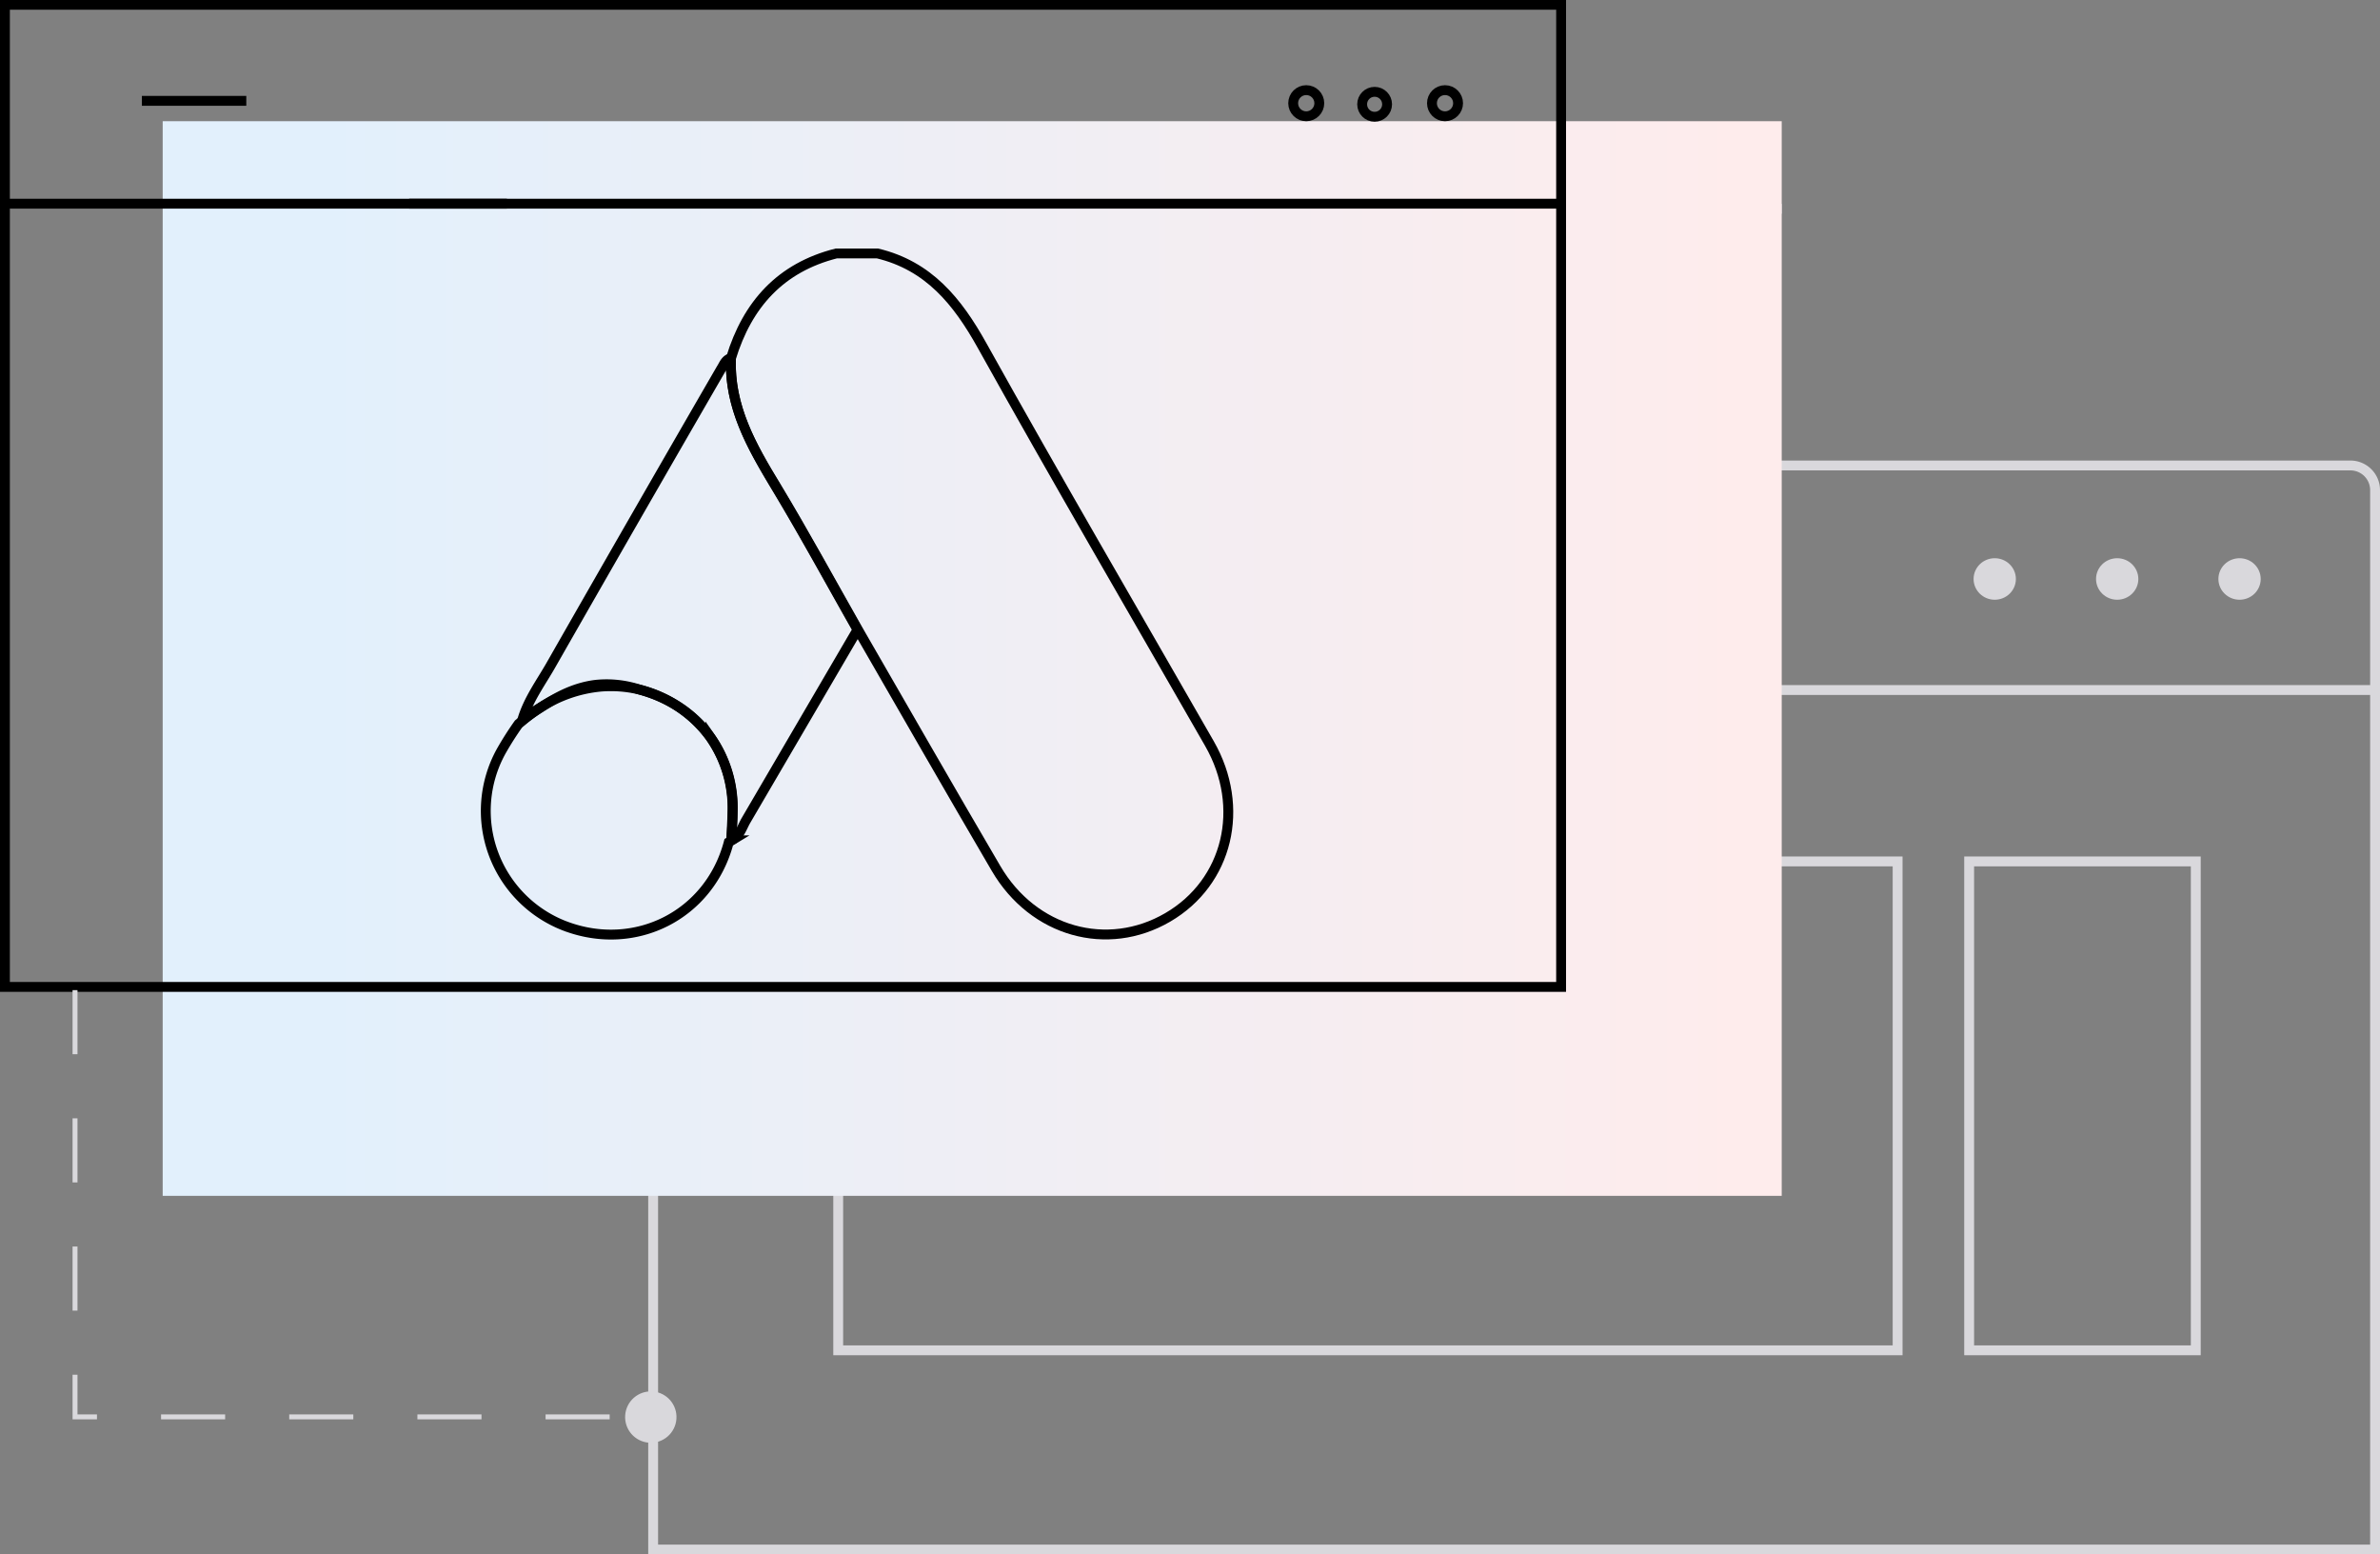 <?xml version="1.0" encoding="UTF-8"?>
<svg xmlns="http://www.w3.org/2000/svg" xmlns:xlink="http://www.w3.org/1999/xlink" viewBox="0 0 482.78 315.25">
  <rect x="0" y="0" width="482.78" height="315.25" fill="#808080" stroke="none"/>
  <defs>
    <linearGradient id="ba848bf1-c148-40e4-b5c9-bd7620b0a9e8" x1="363.59" y1="257.55" x2="74.88" y2="257.55" gradientTransform="translate(-10 -123.97)" gradientUnits="userSpaceOnUse">
      <stop offset="0" stop-color="#feecec"></stop>
      <stop offset="1" stop-color="#e2f0fc"></stop>
    </linearGradient>
  </defs>
  <g id="a30cdfbf-eee7-4b9e-87a7-0867e82bc7b4" data-name="Layer 1">
    <g id="a3da4300-ebe1-46a3-ac9b-7493de6860bc" data-name="a4282ae8-bbbd-48f3-82db-a1fc1db9acfb">
      <line x1="340.57" y1="42.35" x2="361.42" y2="42.35" fill="none" stroke="#d9d8dc" stroke-width="2"></line>
      <path d="M132.49,99.43a5,5,0,0,1,5-5H476.78a5,5,0,0,1,5,5V314.28H132.49Z" transform="translate(0 -0.03)" fill="none" stroke="#d9d8dc" stroke-width="2"></path>
      <rect x="170.03" y="174.7" width="214.9" height="99.15" fill="none" stroke="#d9d8dc" stroke-width="2"></rect>
      <rect x="399.44" y="174.7" width="45.97" height="99.15" fill="none" stroke="#d9d8dc" stroke-width="2"></rect>
      <line x1="131.49" y1="139.94" x2="482.78" y2="139.94" fill="none" stroke="#d9d8dc" stroke-width="2"></line>
      <ellipse cx="404.63" cy="117.42" rx="4.29" ry="4.21" fill="#d9d8dc"></ellipse>
      <ellipse cx="429.47" cy="117.42" rx="4.29" ry="4.21" fill="#d9d8dc"></ellipse>
      <ellipse cx="454.29" cy="117.42" rx="4.29" ry="4.21" fill="#d9d8dc"></ellipse>
      <path d="M33,24.61H361.42V242.55H33Z" transform="translate(0 -0.03)" fill="url(#ba848bf1-c148-40e4-b5c9-bd7620b0a9e8)"></path>
      <path d="M316.67,1V200.18H1V1Z" transform="translate(0 -0.03)" fill="none" stroke="#000" stroke-width="2"></path>
      <line x1="83" y1="41.31" x2="317.63" y2="41.31" fill="none" stroke="#000" stroke-width="2"></line>
      <line x1="0.63" y1="41.31" x2="102.82" y2="41.31" fill="none" stroke="#000" stroke-width="2"></line>
      <circle cx="264.97" cy="20.93" r="2.65" fill="none" stroke="#000" stroke-width="2"></circle>
      <circle cx="278.84" cy="21.15" r="2.53" fill="none" stroke="#000" stroke-width="2"></circle>
      <circle cx="293.12" cy="20.93" r="2.65" fill="none" stroke="#000" stroke-width="2"></circle>
      <line x1="28.78" y1="20.45" x2="49.96" y2="20.45" fill="none" stroke="#000" stroke-width="2"></line>
      <path d="M15.22,200.83v86.55H132" transform="translate(0 -0.03)" fill="none" stroke="#d9d8dc" stroke-dasharray="13 13"></path>
      <circle cx="132.01" cy="287.39" r="5.21" transform="translate(-164.02 398.67) rotate(-85.93)" fill="#d9d8dc"></circle>
    </g>
  </g>
  <g id="eeb7c77f-d8fa-4adc-b18a-aeadf7171456" data-name="Layer 3">
    <g id="e303f30e-5015-4d06-a28d-3707445e6d4e" data-name="ef34840b-af4d-4e7d-bd93-b4b2fab51001">
      <path d="M148.28,72.66c3.33-10.9,10.05-18.37,21.36-21.23H178c10.37,2.49,16.22,9.71,21.22,18.69,15.08,27.07,30.71,53.83,46.12,80.72,7.41,12.93,3.76,28.11-8.47,35.24s-27.27,3-34.83-9.94c-9.42-16.08-18.69-32.26-28-48.4-5.53-9.73-10.88-19.58-16.66-29.16C152.46,90.52,147.87,82.5,148.28,72.66Z" transform="translate(0 -0.03)" fill="none" stroke="#000" stroke-width="2"></path>
      <path d="M148.28,72.66c-.41,9.84,4.18,17.86,9,25.92,5.78,9.58,11.13,19.43,16.66,29.16q-11.3,19.33-22.61,38.66c-.84,1.44-1.28,3.24-3,4.06.08-1.89.2-3.78.25-5.67a25,25,0,0,0-4.54-15.3,25.4,25.4,0,0,0-14.49-9.65,25.14,25.14,0,0,0-7.54-.57,27.26,27.26,0,0,0-12.47,4.3,30.58,30.58,0,0,0-3.65,2.65c1.2-4.27,3.88-7.79,6-11.55q17.13-30,34.39-59.82C146.84,74,147.13,72.94,148.28,72.66Z" transform="translate(0 -0.03)" fill="none" stroke="#000" stroke-width="2"></path>
      <path d="M105.94,146.22a36.49,36.49,0,0,1,3.65-2.65c2.6-1.66,6.38-4.07,11.3-4.66a21.24,21.24,0,0,1,8.71.93c2.32.65,9.54,2.73,14.49,9.65a25,25,0,0,1,4.54,15.3c0,1.89-.17,3.78-.25,5.67h.06l-.61.37c-3.89,14.82-19,22.4-33.22,17a25,25,0,0,1-13-35.35,64.11,64.11,0,0,1,3.59-5.65Z" transform="translate(0 -0.03)" fill="none" stroke="#000" stroke-width="2"></path>
    </g>
  </g>
</svg>
